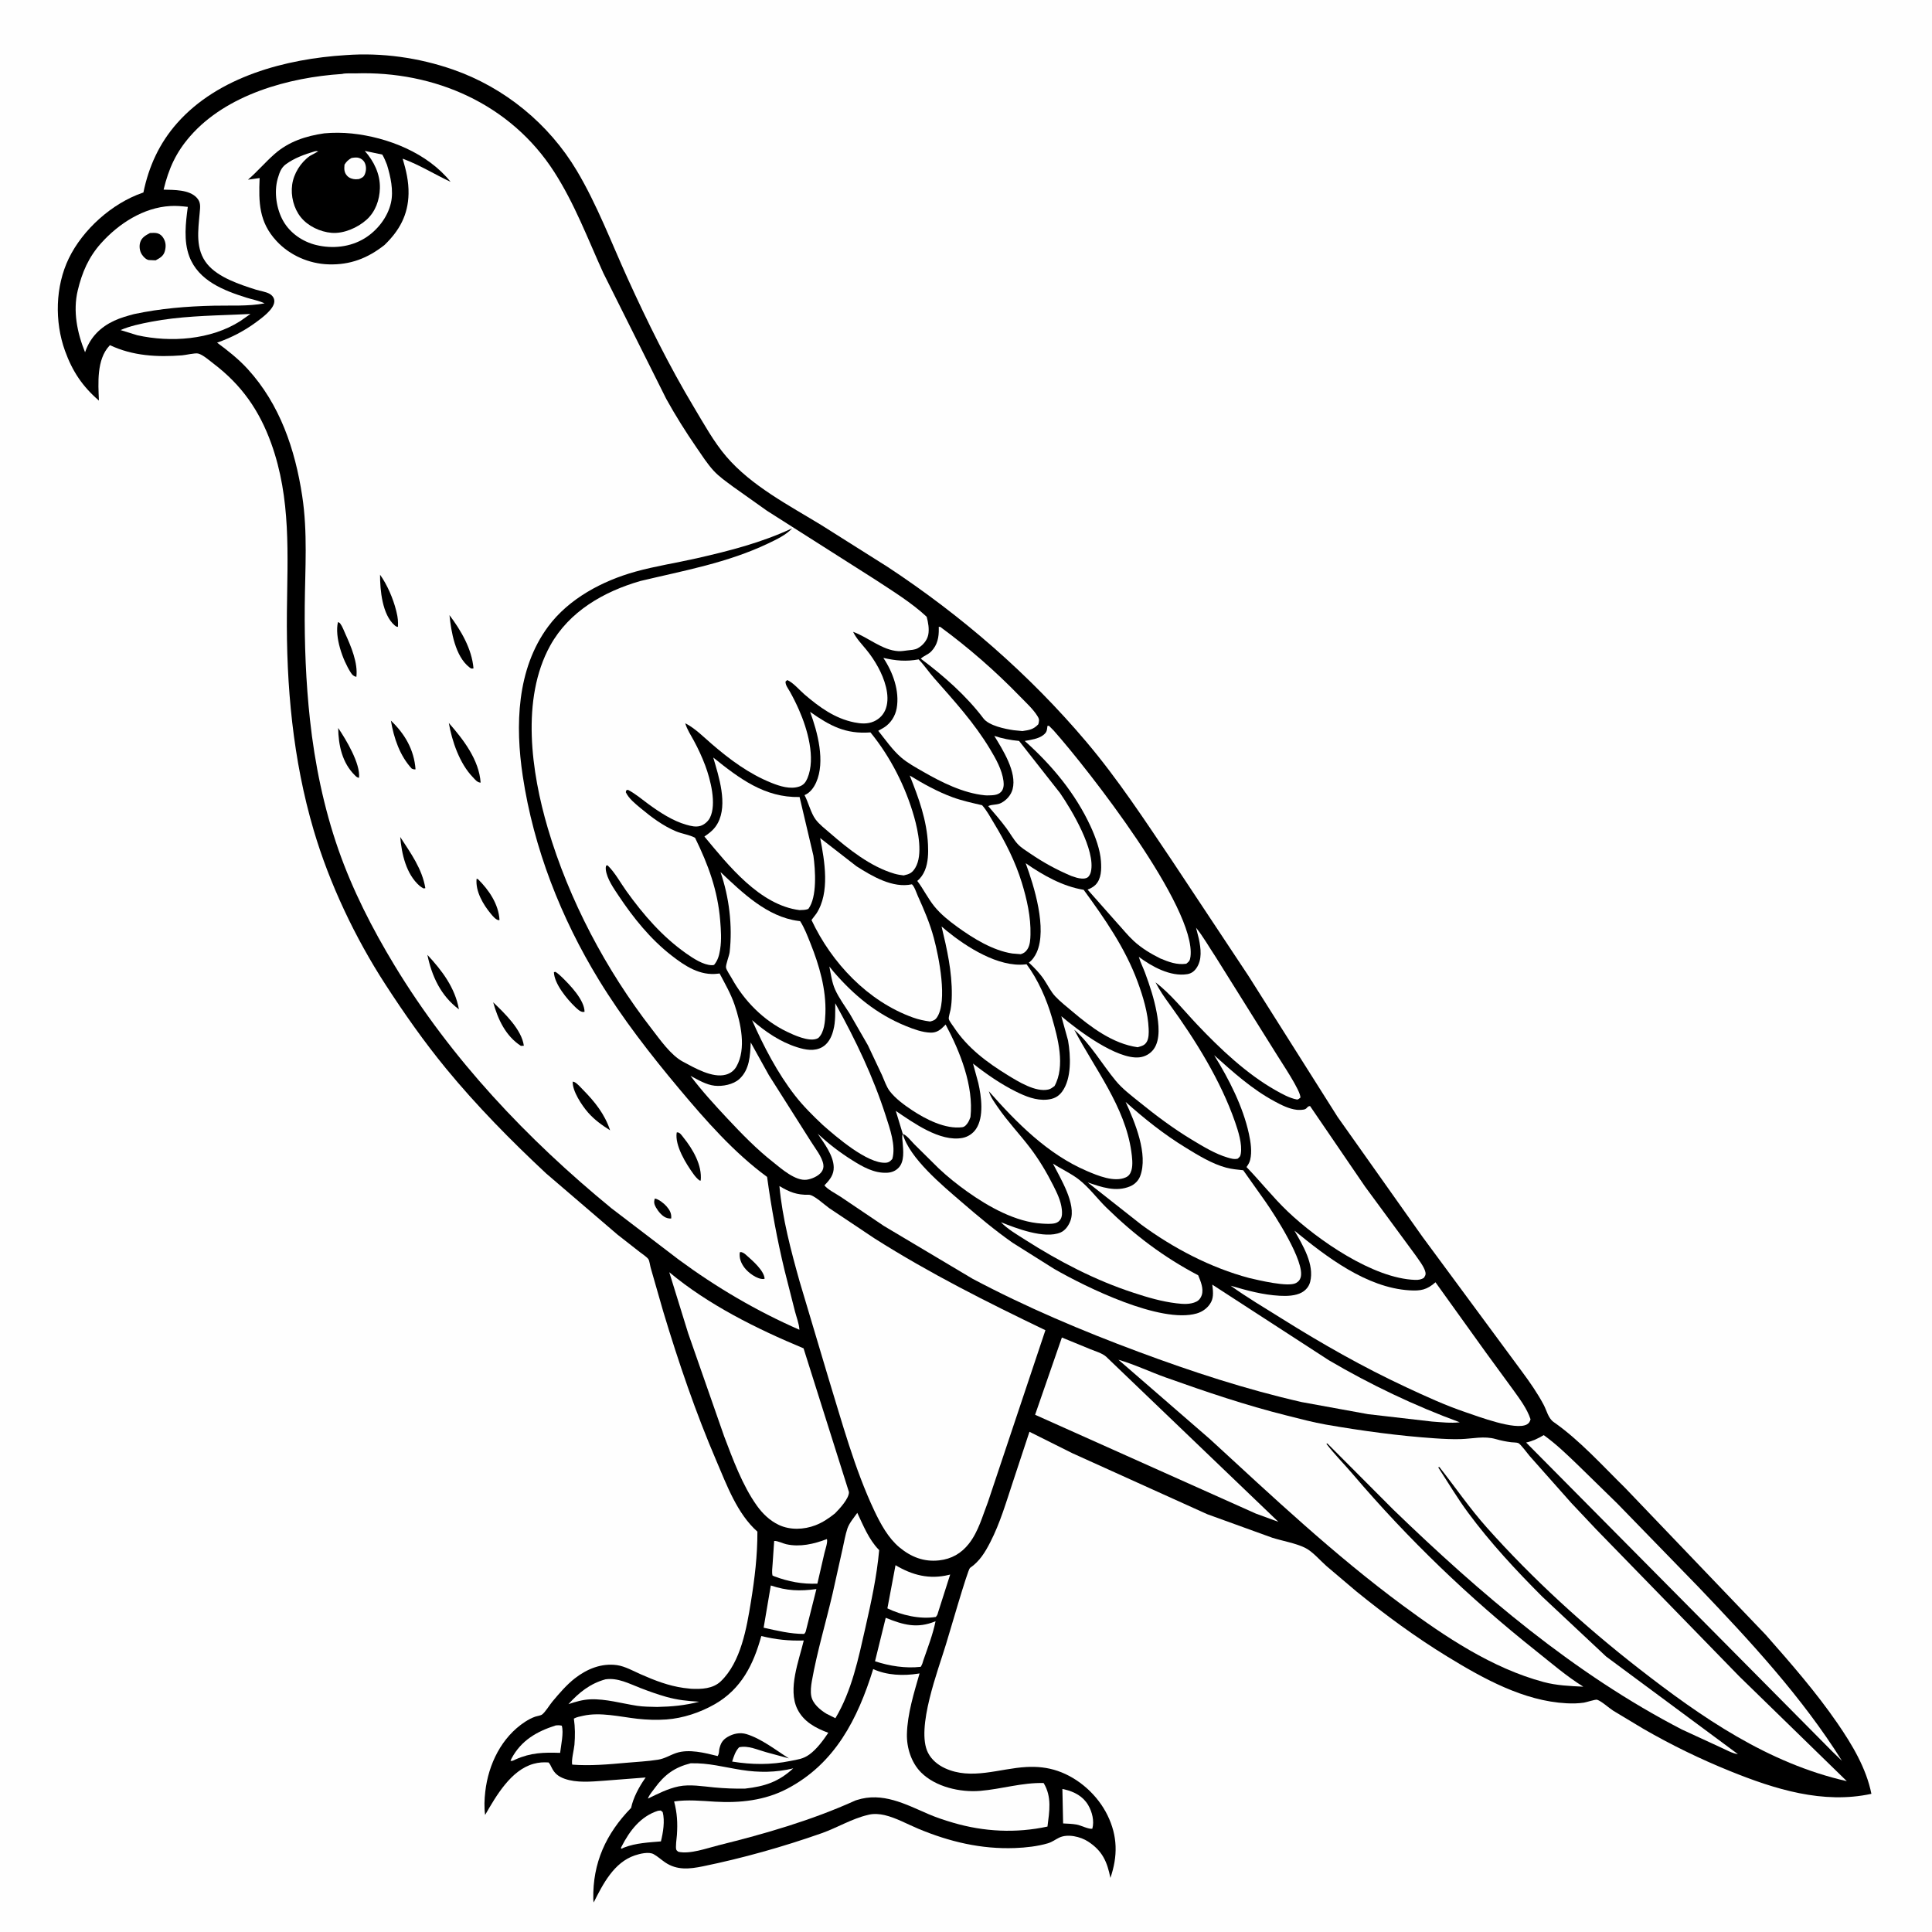 <svg version="1.1" xmlns="http://www.w3.org/2000/svg" style="display: block;" viewBox="0 0 2048 2048" width="1024" height="1024">
<path transform="translate(0,0)" fill="rgb(254,254,254)" d="M -0 -0 L 2048 0 L 2048 2048 L -0 2048 L -0 -0 z"/>
<path transform="translate(0,0)" fill="rgb(0,0,0)" d="M 366.541 58.422 C 404.768 55.582 444.143 61.173 480.272 73.76 C 534.877 92.783 581.896 131.316 611.463 180.964 C 632.916 216.988 647.964 256.971 665.288 295.078 C 686.426 341.575 709.372 387.997 735.654 431.81 C 746.186 449.369 756.607 468.425 769.965 484.01 C 796.689 515.188 836.319 535.642 871.001 556.836 L 941 601.004 C 1019.3 652.602 1090.99 714.753 1151.6 786.424 C 1185.18 826.119 1213.83 869.969 1242.85 913 L 1323.64 1034.82 L 1417.93 1184 L 1507.96 1311.17 L 1613.4 1454 C 1621.7 1465.18 1629.93 1477 1636.44 1489.32 C 1639.6 1495.3 1641.21 1503.43 1646.95 1507.43 C 1674.46 1526.6 1698.95 1553.94 1722.89 1577.43 L 1871.76 1732.98 C 1898.32 1763.12 1925.05 1793.68 1947.85 1826.85 C 1963.29 1849.32 1978.4 1874.46 1983.75 1901.53 C 1932.48 1912.67 1881.36 1896.64 1834 1877.47 C 1802 1864.53 1771.67 1849.72 1741.76 1832.47 L 1709.89 1813.29 C 1705.26 1810.31 1697.89 1803.44 1693.03 1801.8 C 1691.37 1801.23 1681.55 1804.5 1679.04 1804.87 C 1672.91 1805.78 1666.74 1805.87 1660.56 1805.55 C 1615.11 1803.17 1572.22 1779.28 1534.18 1756.01 C 1500.7 1735.54 1468.11 1711.59 1437.69 1686.85 L 1406 1659.98 C 1399.2 1653.98 1391.31 1644.55 1383.27 1640.65 C 1373.16 1635.74 1359.4 1633.47 1348.5 1630.01 L 1279.72 1605.11 L 1136.82 1540.5 L 1091.26 1517.74 L 1073.48 1571.59 C 1066.41 1592.91 1060.11 1614.57 1049.82 1634.62 C 1044.27 1645.46 1038.43 1655.11 1028.21 1662.1 C 1025.79 1663.76 1005.41 1734.85 1002.74 1743.14 C 994.865 1769.4 970.573 1832.05 983.709 1857.97 C 987.476 1865.41 994.188 1870.9 1001.66 1874.36 C 1029.73 1887.33 1059.37 1874.65 1088 1873.09 C 1099.34 1872.47 1110.38 1873.56 1121.15 1877.24 C 1143.66 1884.93 1163.54 1902.91 1173.96 1924.18 C 1184.87 1946.48 1184.95 1967.58 1177.08 1990.67 C 1173.6 1973.46 1168.61 1962 1153.45 1952.13 C 1145.55 1946.97 1131.78 1943.58 1122.71 1948.01 C 1118.49 1950.07 1115.42 1952.6 1110.73 1953.99 C 1099.93 1957.19 1087.22 1958.58 1075.97 1959 C 1040.03 1960.35 1006.49 1952.34 973.44 1938.55 C 961.881 1933.73 949.952 1926.99 937.77 1924.11 C 932.65 1922.9 926.532 1922.41 921.375 1923.57 L 920 1923.91 C 903.181 1927.81 887.29 1937.55 870.902 1943.32 C 830.133 1957.66 787.517 1969.69 745.177 1978.36 C 731.045 1981.25 717.648 1982.79 705 1974.16 C 700.976 1971.41 697.131 1967.86 692.889 1965.5 C 687.745 1962.64 678.211 1965.03 673 1966.78 C 650.71 1974.27 639.139 1997.23 629.319 2016.66 C 629.062 2015.44 628.947 2014.32 628.922 2013.07 C 628.165 1974.67 642.45 1943.67 669.023 1916.41 C 671.181 1905.75 677.447 1894.16 683.65 1885.31 L 684.435 1884.21 L 639.741 1887.68 C 626.615 1888.62 611.071 1890.06 598.456 1885.55 C 591.889 1883.2 587.81 1879.96 584.721 1873.58 C 583.739 1871.55 583.03 1869.98 581.5 1868.28 C 575.873 1867.91 571.194 1868.2 565.727 1869.69 C 541.656 1876.24 525.931 1903.72 514.242 1923.93 C 513.108 1915.76 513.474 1907.48 514.4 1899.3 C 517.696 1870.2 531.628 1841.45 556.712 1825.11 C 560.093 1822.91 563.748 1820.97 567.576 1819.67 C 569.295 1819.09 572.941 1818.56 574.327 1817.67 C 577.657 1815.52 582.689 1807.19 585.5 1803.82 C 592.585 1795.33 600.685 1785.87 609.43 1779.08 C 622.256 1769.11 637.624 1762.83 654.013 1765.11 C 662.516 1766.3 671.727 1771.53 679.607 1774.99 C 694.301 1781.45 708.524 1786.97 724.5 1789.25 L 732.5 1790.17 C 743.6 1790.68 755.729 1790.28 764.165 1782.17 C 785.399 1761.76 791.499 1725.73 796.001 1697.97 C 800.047 1673.02 802.946 1648.88 802.879 1623.59 C 781.475 1604.63 770.55 1574.58 759.5 1548.82 C 737.341 1497.17 719.183 1443.84 702.994 1390.06 L 689.792 1344.04 C 689.121 1341.75 688.503 1336.7 687.382 1334.88 C 685.993 1332.62 680.583 1329.08 678.354 1327.34 L 654.431 1308.63 L 578.778 1243.77 C 541.606 1209.07 505.173 1172.07 472.893 1132.78 C 449.618 1104.44 428.506 1074.35 408.566 1043.6 C 376.42 994.04 349.23 936.703 332.519 880.052 C 310.434 805.185 303.37 726.981 304.123 649.179 C 304.715 588.127 308.702 528.724 287.497 469.987 C 274.819 434.871 256.062 408.085 226.44 385.543 C 222.229 382.338 215.079 376.008 210.142 374.78 C 206.743 373.936 197.002 376.364 193 376.674 C 166.715 378.706 140.667 377.297 116.616 365.921 L 115.916 366.572 C 102.288 381.241 104.099 406.296 104.858 424.641 C 87.401 409.633 76.672 393.486 68.869 371.802 C 57.788 341.005 58.56 303.582 72.942 273.888 C 87.778 243.256 118.721 215.588 150.96 204.411 L 152.012 204.059 C 157.727 176.346 168.904 151.9 187.65 130.637 C 231.305 81.12 303.09 62.371 366.541 58.422 z"/>
<path transform="translate(0,0)" fill="rgb(254,254,254)" d="M 1126.18 1896.36 L 1128.69 1896.92 C 1138.86 1899.35 1148.06 1904.18 1153.5 1913.45 C 1157.72 1920.64 1160.17 1930.32 1157.91 1938.5 C 1154.09 1939.28 1145.84 1934.95 1141.45 1934.15 C 1136.67 1933.29 1131.79 1933.13 1126.95 1932.92 L 1126.18 1896.36 z"/>
<path transform="translate(0,0)" fill="rgb(254,254,254)" d="M 697.51 1919.5 L 700.467 1919.2 L 702.5 1920.93 C 704.946 1930.47 702.908 1942.56 700.604 1951.96 C 687.758 1953.06 674.037 1953.66 661.922 1958.35 L 660.597 1958.88 L 659 1959.74 L 658.101 1959 L 659.006 1957.22 C 667.54 1940.55 679.089 1925.37 697.51 1919.5 z"/>
<path transform="translate(0,0)" fill="rgb(254,254,254)" d="M 588.98 1829.06 C 591.418 1828.76 593.102 1828.74 595.5 1829.3 C 597.774 1836.53 594.641 1850.32 593.757 1858.11 C 576.109 1857.54 562.711 1857.86 546.366 1865.14 C 544.438 1866 543.229 1867.06 541.132 1866.5 L 542.34 1863.9 C 552.646 1844.79 569.007 1835.44 588.98 1829.06 z"/>
<path transform="translate(0,0)" fill="rgb(254,254,254)" d="M 641.823 1780.16 C 654.928 1778.24 666.888 1784.73 678.791 1789.34 C 687.746 1792.81 696.861 1796.07 706.101 1798.69 C 717.942 1802.05 728.938 1803.21 741.162 1803.89 C 726.107 1807.88 712.09 1809.1 696.626 1809.44 C 689.576 1809.23 682.253 1809.28 675.277 1808.21 C 659.289 1805.76 641.964 1800.69 625.743 1801.36 C 617.674 1801.7 610.153 1803.93 602.55 1806.47 C 613.856 1794.07 625.471 1784.67 641.823 1780.16 z"/>
<path transform="translate(0,0)" fill="rgb(254,254,254)" d="M 876.476 1631.5 C 877.795 1634 874.799 1642.76 874.049 1645.82 L 866.452 1678.73 C 850.244 1679.37 836.065 1676.63 820.92 1671.04 L 818.896 1670.13 C 818.009 1666.28 818.741 1661.97 818.979 1658.04 L 820.656 1633.47 C 824.323 1633.24 829.58 1636.06 833.333 1636.91 C 847.906 1640.21 862.878 1636.72 876.476 1631.5 z"/>
<path transform="translate(0,0)" fill="rgb(254,254,254)" d="M 817.088 1680.67 C 834.134 1686.36 847.663 1686.88 865.429 1684.46 L 854.297 1728.72 C 853.932 1730.31 853.491 1730.79 852.5 1732.04 C 838.045 1732.11 823.539 1728.53 809.487 1725.43 L 817.088 1680.67 z"/>
<path transform="translate(0,0)" fill="rgb(254,254,254)" d="M 249.982 333.5 L 265.493 332.817 L 254.487 340.501 C 223.354 360.264 180.968 363.25 145.524 355.364 L 127.768 349.889 C 137.937 345.492 149.465 343.141 160.32 341.057 C 189.812 335.393 220.059 334.697 249.982 333.5 z"/>
<path transform="translate(0,0)" fill="rgb(254,254,254)" d="M 938.906 1714.94 C 957.657 1722.49 972.286 1726.67 991.722 1718.57 C 988.911 1732.5 983.482 1746.48 978.831 1759.92 C 978.123 1762.52 977.51 1764.62 976 1766.91 C 959.768 1768.75 942.986 1766.07 927.563 1761.02 L 938.906 1714.94 z"/>
<path transform="translate(0,0)" fill="rgb(254,254,254)" d="M 949.287 1659.16 C 966.97 1669.73 985.277 1674.51 1005.77 1669.43 L 1007.23 1669.07 L 994.244 1709.73 C 993.842 1711.65 993.238 1712.52 992 1714.02 C 975.289 1716.75 955.761 1712.19 940.675 1704.94 L 949.287 1659.16 z"/>
<path transform="translate(0,0)" fill="rgb(254,254,254)" d="M 732.082 1869.16 C 751.019 1868.61 767.468 1873.3 786 1876.21 C 804.517 1879.12 822.613 1878.98 840.886 1874.53 C 825.233 1888.88 810.78 1893.6 789.905 1895.99 C 778.897 1896.2 767.982 1895.77 757.024 1894.74 C 745.165 1893.62 731.211 1891.21 719.495 1893.63 C 707.851 1896.03 697.453 1901.48 686.831 1906.58 L 687.358 1905.15 C 688.923 1901.88 691.929 1898.41 694.073 1895.46 C 704.384 1881.24 715.061 1873.47 732.082 1869.16 z"/>
<path transform="translate(0,0)" fill="rgb(254,254,254)" d="M 995.113 664.5 L 996.675 664.488 C 1027.01 686.789 1055.05 711.257 1081.27 738.296 C 1087.45 744.67 1095.43 751.881 1100.01 759.5 C 1102.02 762.843 1101.5 764.219 1100.68 767.742 C 1095.44 773.354 1091.04 773.859 1083.81 774.965 L 1074.63 774.068 C 1065.43 772.737 1048.3 769.262 1042.48 761.539 C 1024.46 737.616 1000.04 716.103 976.05 698.248 C 979.276 695.108 983.943 693.919 987.264 690.42 C 993.8 683.536 995.329 675.406 995.156 666.314 L 995.113 664.5 z"/>
<path transform="translate(0,0)" fill="rgb(254,254,254)" d="M 795.8 1105.04 L 815.043 1139.71 L 859.534 1209.91 C 863.837 1216.95 871.624 1226.3 872.803 1234.64 C 873.203 1237.47 872.502 1240.08 870.802 1242.36 C 867.492 1246.79 860.412 1249.86 855.04 1250.56 C 843.166 1252.1 828.221 1238.86 819.642 1231.99 C 802.169 1218.3 786.285 1201.94 771.135 1185.76 C 757.473 1171.17 743.956 1156.41 731.939 1140.41 C 739.753 1144.58 748.547 1149.92 757.5 1150.9 C 766.012 1151.83 777.352 1149.64 783.737 1143.81 C 794.692 1133.81 795.205 1118.77 795.8 1105.04 z"/>
<path transform="translate(0,0)" fill="rgb(254,254,254)" d="M 1054 780.09 C 1062.67 782.992 1071.2 784.579 1080.29 785.431 L 1123.75 840.751 C 1135.96 858.485 1161.7 901.436 1156.36 924.215 C 1155.84 926.423 1154.55 929.134 1152.56 930.294 C 1149.55 932.054 1144.52 931.302 1141.32 930.409 L 1135.73 928.592 C 1120.3 922.101 1106.23 914.424 1092.38 904.989 C 1087.73 901.818 1082.37 898.643 1078.57 894.446 C 1074.29 889.723 1070.95 883.58 1067.16 878.41 C 1061.05 870.087 1054.28 862.3 1047.53 854.5 C 1051.89 852.366 1056.89 853.594 1061.61 850.993 C 1067.17 847.927 1071.75 842.767 1073.4 836.56 C 1078.18 818.524 1062.83 794.566 1054 780.09 z"/>
<path transform="translate(0,0)" fill="rgb(254,254,254)" d="M 908.77 1603.7 C 914.997 1616.87 920.957 1631.77 931.2 1642.4 L 931.963 1643.16 C 929.4 1671.35 923.573 1697.94 917.336 1725.47 C 909.953 1758.05 902.932 1792.4 885.546 1821.39 L 876.055 1816.62 C 869.239 1812.46 861.53 1806.07 859.964 1797.86 C 859.037 1793.01 859.735 1786.89 860.592 1782.06 C 866.129 1750.77 875.462 1719.99 882.639 1689.05 L 893.337 1641.01 C 894.905 1634.11 896.064 1626.89 898.33 1620.19 C 900.239 1614.54 905.3 1608.6 908.77 1603.7 z"/>
<path transform="translate(0,0)" fill="rgb(254,254,254)" d="M 879.135 1024.51 L 883.5 1029.91 C 905.167 1055.1 929.518 1075.21 960.63 1087.78 C 968.675 1091.03 977.746 1094.38 986.5 1094.64 C 993.056 1094.83 997.107 1091.53 1001.4 1087.09 L 1002.4 1086.04 C 1017.69 1114.75 1032.28 1151.03 1028.75 1184.09 C 1027.99 1186.16 1027.22 1188.24 1026 1190.08 C 1024.58 1192.23 1022.7 1194.55 1020 1194.9 C 1002.12 1197.21 981.196 1186.41 966.773 1176.83 C 958.56 1171.37 949.031 1164.42 943.042 1156.5 C 939.572 1151.91 937.33 1145.03 934.968 1139.72 L 919.996 1108 L 900.703 1074.5 C 895.474 1066.24 889.311 1057.97 885.285 1049.04 C 881.891 1041.52 880.752 1032.59 879.135 1024.51 z"/>
<path transform="translate(0,0)" fill="rgb(254,254,254)" d="M 1636.42 1521.28 C 1649.67 1530.78 1661.47 1542.24 1673.19 1553.53 L 1714.5 1593.89 L 1800.37 1682.22 C 1855.2 1739.62 1910.33 1799.09 1952.58 1866.6 L 1942.7 1857.03 L 1617.76 1529.15 C 1624.87 1527.59 1630.2 1524.94 1636.42 1521.28 z"/>
<path transform="translate(0,0)" fill="rgb(254,254,254)" d="M 936.383 697.413 C 949.724 700.4 960.319 701.422 973.789 698.985 C 979.701 705.044 984.512 712.35 990.124 718.729 C 1011.55 743.082 1032.67 766.113 1049.49 794.103 C 1055.69 804.424 1062.18 815.868 1063.75 828.002 C 1064.25 831.886 1064.02 836.328 1061.22 839.369 C 1057.5 843.417 1051.24 843 1046.2 843.169 L 1043.85 843.033 C 1021.03 840.756 998.045 829.261 978.469 817.987 C 970.799 813.569 962.091 808.821 955.398 803.074 C 946.104 795.093 938.626 784.222 930.987 774.683 L 937.027 771.226 C 944.206 766.687 949.036 759.146 950.53 750.771 C 953.801 732.44 946.425 712.377 936.383 697.413 z"/>
<path transform="translate(0,0)" fill="rgb(254,254,254)" d="M 1116.15 1233.46 C 1125.03 1239.23 1135.31 1243.84 1143.61 1250.31 C 1154.69 1258.94 1162.92 1270.45 1172.91 1280.21 C 1202.6 1309.2 1233.31 1332.5 1270.13 1351.86 C 1272.72 1358.23 1276.09 1365.89 1273.94 1372.8 C 1273.01 1375.8 1271.01 1378.42 1268.14 1379.83 C 1261.69 1382.98 1253.96 1382.38 1247.05 1381.56 C 1231.44 1379.69 1216.39 1375.28 1201.51 1370.35 C 1161.18 1357.26 1122.35 1336.99 1086.68 1314.19 C 1077.99 1308.64 1068.24 1303.02 1061 1295.59 C 1077.12 1302.01 1107.15 1313.69 1124.22 1306.49 C 1129.35 1304.32 1132.95 1298.95 1134.77 1293.86 C 1141.08 1276.22 1124.11 1249.24 1116.15 1233.46 z"/>
<path transform="translate(0,0)" fill="rgb(254,254,254)" d="M 885.421 1063.5 L 886.049 1064.64 C 907.19 1102.93 925.518 1141.08 938.924 1182.79 C 943.185 1196.05 949.904 1214.62 945.903 1228.5 C 943.854 1230.89 942.278 1232.31 939 1232.54 C 919.583 1233.87 886.099 1204.81 872.098 1192.44 C 861.785 1182.74 851.489 1172.53 842.771 1161.36 C 824.197 1137.57 809.369 1108.91 797.198 1081.4 C 811.429 1093.72 826.991 1104.47 845.128 1110.16 C 853.834 1112.9 863.32 1114.74 871.697 1109.93 C 877.59 1106.54 881.174 1099.97 882.94 1093.6 L 883.343 1092.08 C 885.873 1082.96 885.281 1072.92 885.421 1063.5 z"/>
<path transform="translate(0,0)" fill="rgb(254,254,254)" d="M 756.079 803.027 C 783.657 825.15 810.602 845.691 847.594 844.876 L 862.255 907.079 C 864.353 922.203 866.331 951.056 856.866 963.5 C 853.829 964.733 850.716 964.638 847.49 964.76 C 805.354 959.399 772.034 917.267 746.701 886.757 C 752.755 882.572 757.319 879.1 760.907 872.46 C 771.672 852.536 761.986 823.202 756.079 803.027 z"/>
<path transform="translate(0,0)" fill="rgb(254,254,254)" d="M 763.766 924.451 C 787.042 946.314 813.151 971.926 846.291 976.225 L 848.162 976.46 C 852.811 983.651 855.897 991.949 859.076 999.868 C 868.447 1023.21 875.893 1048.87 874.96 1074.24 C 874.652 1082.63 873.893 1094.27 867.5 1100.27 C 866.561 1100.76 866.212 1100.98 865.112 1101.33 C 856.665 1104.02 841.938 1097.42 834.094 1093.63 C 809.114 1081.58 788.78 1060.86 775.472 1036.68 C 773.963 1033.94 770.102 1028.44 769.611 1025.7 C 769.101 1022.86 773.033 1013.02 773.457 1009.31 C 776.645 981.492 772.913 950.814 763.766 924.451 z"/>
<path transform="translate(0,0)" fill="rgb(254,254,254)" d="M 1110.36 769.5 L 1111.86 769.305 L 1116.83 774.267 C 1153.02 814.984 1268.29 962.168 1261.97 1014 C 1261.47 1018.09 1260.65 1019.15 1257.5 1021.61 C 1247.61 1023.06 1238.91 1019.73 1229.92 1015.99 C 1219.88 1010.97 1210.1 1005.12 1201.81 997.475 C 1195.39 991.561 1189.99 984.637 1184.06 978.246 L 1152.89 943.017 C 1155.8 941.87 1158.87 940.345 1161.12 938.126 C 1167.61 931.721 1167.63 921.431 1167.07 913 C 1166.25 900.762 1161.17 887.038 1156.08 876 C 1139.87 840.876 1114.94 811.005 1086.28 785.452 C 1092.52 784.326 1100.95 783.192 1106 779.153 C 1109.92 776.014 1109.7 774.268 1110.36 769.5 z"/>
<path transform="translate(0,0)" fill="rgb(254,254,254)" d="M 858.73 754.613 C 879.845 769.4 896.183 778.339 922.716 776.377 C 943.939 802.358 960.088 834.135 969.138 866.357 C 973.2 880.821 978.53 906.134 970.277 919.851 C 966.943 925.393 964.099 926.596 957.912 927.985 C 954.569 927.58 951.275 927.073 948.037 926.122 C 922.716 918.684 899.298 900.02 879.685 882.971 C 874.697 878.635 868.381 873.861 864.473 868.505 C 859.453 861.623 857.019 850.735 852.841 842.871 C 858.736 840.376 862.663 834.975 865.197 829.301 C 874.992 807.372 866.735 776.121 858.73 754.613 z"/>
<path transform="translate(0,0)" fill="rgb(254,254,254)" d="M 998.098 982.105 L 1003.51 986.703 C 1024.5 1003.81 1058.27 1025.55 1086.96 1022.3 L 1088.2 1022.15 C 1100.24 1038.16 1109.52 1059.4 1115.07 1078.56 C 1121.38 1100.36 1129.5 1130.13 1117.81 1151.29 C 1115.7 1152.81 1114 1154.27 1111.42 1154.9 C 1097.87 1158.18 1078.99 1146.31 1068.07 1139.61 C 1046.05 1126.1 1025.54 1110.73 1011.22 1089.01 C 1009.85 1086.92 1006.05 1082.23 1005.75 1080 C 1005.47 1077.93 1007.2 1072.68 1007.62 1070.4 C 1008.56 1065.24 1008.89 1060.18 1008.96 1054.94 C 1009.27 1030 1003.88 1006.18 998.098 982.105 z"/>
<path transform="translate(0,0)" fill="rgb(254,254,254)" d="M 180.453 218.405 C 186.803 218.003 192.775 218.58 199.081 219.303 C 196.789 236.355 194.488 255.408 200.682 271.855 C 210.366 297.567 237.078 307.954 261.376 315.57 C 267.862 317.603 274.286 318.664 280.486 321.581 C 262.718 324.856 244.614 323.64 226.652 324.049 C 197.901 324.702 170.114 326.978 141.954 332.976 C 134.919 334.893 127.754 336.876 121.125 339.952 C 106.639 346.674 96.066 357.084 90.566 372.305 L 90.17 373.444 C 81.854 352.977 77.146 329.885 82.406 307.904 C 86.995 288.73 93.91 272.573 107.226 257.742 C 125.877 236.969 152.134 220.009 180.453 218.405 z"/>
<path transform="translate(0,0)" fill="rgb(0,0,0)" d="M 159.002 246.995 C 161.539 246.908 164.46 246.618 166.924 247.308 C 169.663 248.075 171.697 249.886 173.145 252.251 C 175.929 256.796 176.112 261.242 174.718 266.312 C 173.304 271.456 169.45 273.57 165.026 275.943 L 163.382 275.923 L 157.5 275.637 C 154.466 274.9 151.853 272.069 150.218 269.5 C 148.038 266.074 147.42 261.138 148.509 257.242 C 150.039 251.764 154.315 249.525 159.002 246.995 z"/>
<path transform="translate(0,0)" fill="rgb(254,254,254)" d="M 1087.26 915.036 C 1105.63 927.812 1126.41 939.591 1148.74 943.247 C 1171.04 973.809 1192.85 1005.1 1205.97 1040.84 C 1211.75 1056.57 1216.93 1073.73 1217.63 1090.58 C 1217.81 1094.76 1217.81 1100.35 1215.79 1104.08 C 1213.5 1108.3 1210.18 1108.83 1205.96 1110.12 C 1179.64 1106.43 1156.46 1088.92 1136.64 1072.14 C 1130.61 1067.03 1123.93 1061.87 1118.54 1056.1 C 1113.95 1051.19 1110.56 1044.15 1106.77 1038.5 C 1102.14 1031.62 1096.67 1026.03 1090.63 1020.39 C 1094.29 1017.85 1097.12 1013.61 1098.93 1009.6 C 1110.24 984.536 1096.23 939.298 1087.26 915.036 z"/>
<path transform="translate(0,0)" fill="rgb(254,254,254)" d="M 964.347 822.07 C 978.578 830.812 994.272 839.477 1010 845.201 C 1020.08 848.868 1030.64 851.153 1041.06 853.562 C 1046.12 859.198 1049.82 866.3 1053.74 872.763 C 1065.78 892.604 1076.35 913.446 1083.18 935.718 C 1088.57 953.29 1092.83 972.113 1092.35 990.599 C 1092.22 995.628 1091.98 1001.65 1089.23 1006.04 C 1087.4 1008.98 1085.29 1010.52 1082.04 1011.48 L 1073.07 1010.75 C 1052.41 1007.61 1031.47 994.635 1014.8 982.547 C 1006.05 976.197 997.277 969.217 990.428 960.774 C 983.671 952.441 978.912 942.459 972.37 933.843 C 976.085 930.629 978.593 927.041 980.471 922.5 C 983.892 914.225 984.148 904.312 983.722 895.459 C 982.461 869.22 973.957 846.166 964.347 822.07 z"/>
<path transform="translate(0,0)" fill="rgb(254,254,254)" d="M 869.42 888.38 L 907.878 918.26 C 924.449 928.828 946.42 941.855 966.678 937.392 C 969.439 939.904 971.415 946.398 972.999 949.915 C 979.702 964.794 985.657 978.536 989.912 994.388 C 995.151 1013.9 1004.83 1061.37 993.204 1078.5 C 991.211 1081.44 989.171 1082.01 985.943 1082.85 C 979.762 1082.05 973.722 1080.75 967.848 1078.64 C 920.007 1061.51 881.47 1020.65 860.226 975.247 L 865.416 968.408 C 880.004 946.155 874.151 912.704 869.42 888.38 z"/>
<path transform="translate(0,0)" fill="rgb(254,254,254)" d="M 1125.64 1417.82 L 1155.95 1430.26 C 1161.04 1432.37 1168.41 1434.44 1172.46 1438.06 L 1355.13 1613.2 L 1331.25 1604.48 L 1097.25 1499.72 L 1125.64 1417.82 z"/>
<path transform="translate(0,0)" fill="rgb(254,254,254)" d="M 807.021 1734.27 C 822.798 1738.09 835.805 1739.42 852.013 1739 C 846.908 1760.34 834.944 1790.47 845.162 1811.5 C 851.732 1825.02 864.567 1831.87 878.026 1836.84 C 872.611 1844.84 865.819 1854.19 857.896 1859.89 C 851.278 1864.65 845.637 1865.11 837.895 1866.68 C 816.934 1870.95 797.186 1870.73 776.098 1867.33 C 777.875 1861.81 779.453 1856.47 783.5 1852.18 C 793.017 1850.05 802.787 1854.83 811.931 1857.34 L 836.252 1863.94 C 822.241 1855.1 807.236 1843.12 791.278 1838.23 C 784.499 1836.16 777.24 1837.68 771.192 1841.29 C 765.703 1844.55 763.847 1848.24 762.46 1854.26 C 762.195 1856.8 762.198 1859.31 760.769 1861.5 C 747.442 1858.19 730.214 1853.67 716.747 1858.28 C 710.054 1860.57 704.707 1864.2 697.537 1865.35 C 686.371 1867.14 674.673 1867.65 663.389 1868.67 C 644.451 1870.37 625.676 1872.04 606.656 1870.59 C 605.29 1866.92 608.559 1854.12 608.927 1849.54 C 609.695 1839.99 609.687 1831.3 608.328 1821.78 C 611.199 1820.17 614.972 1819.5 618.184 1818.78 C 636.341 1814.7 657.189 1819.87 675.439 1821.94 C 685.532 1823.09 696.29 1823.43 706.433 1822.7 C 724.071 1821.42 742.346 1815.3 757.66 1806.54 C 785.848 1790.41 798.715 1764.46 807.021 1734.27 z"/>
<path transform="translate(0,0)" fill="rgb(254,254,254)" d="M 1287.04 1118.55 C 1307.28 1136.61 1327.04 1154.53 1351.12 1167.5 C 1358.39 1171.41 1366.43 1175.54 1374.76 1176.45 C 1376.93 1176.68 1381.48 1176.64 1383.5 1175.75 C 1385.75 1174.77 1385.89 1172.5 1388.75 1172.5 L 1446.92 1257.71 L 1500.15 1330.09 C 1503.43 1334.88 1509.87 1342.93 1511.02 1348.62 C 1511.59 1351.41 1510.78 1352.2 1509.41 1354.5 C 1506.61 1356.42 1503.56 1356.83 1500.18 1356.73 C 1455.69 1355.37 1396.52 1314.25 1364.86 1284.05 C 1349.49 1269.39 1336.16 1252.42 1321.36 1237.13 C 1323.02 1234.73 1324.51 1232.44 1325.22 1229.55 C 1327.36 1220.83 1325.77 1210.57 1323.9 1201.92 C 1317.64 1172.99 1302.62 1143.65 1287.04 1118.55 z"/>
<path transform="translate(0,0)" fill="rgb(254,254,254)" d="M 1193.22 1168.12 C 1213.35 1186.14 1233.67 1202.31 1256.76 1216.5 C 1269.91 1224.58 1284.94 1233.82 1300 1237.82 C 1305.81 1239.36 1311.91 1239.87 1317.87 1240.52 L 1341.44 1273.8 C 1351.1 1287.65 1383.71 1337.73 1378.72 1354.23 C 1377.9 1356.95 1376.34 1358.65 1373.89 1360.03 C 1365.56 1364.73 1333.9 1356.98 1324.23 1354.76 C 1283.24 1343.82 1243.82 1323.16 1209.73 1298.1 L 1153.02 1253.41 C 1167.59 1258.38 1182.93 1263.92 1198.08 1257.53 C 1202.69 1255.58 1206.77 1251.62 1208.57 1246.91 C 1217.47 1223.68 1202.91 1189.3 1193.22 1168.12 z"/>
<path transform="translate(0,0)" fill="rgb(254,254,254)" d="M 1372.19 1304.55 C 1406.21 1332.38 1448.49 1364.94 1493.97 1367.8 C 1506.05 1368.56 1512.55 1367.31 1521.68 1359.27 L 1574.85 1433.35 L 1604.26 1473.59 C 1610.95 1482.94 1618.88 1493.45 1622.44 1504.5 C 1621.8 1506.93 1620.84 1508.7 1618.5 1509.99 C 1606.41 1516.63 1566.56 1501.36 1553.78 1497.08 C 1532.23 1489.81 1511.21 1480.13 1490.61 1470.52 C 1444.37 1448.96 1401.41 1424.5 1358.21 1397.44 C 1340.21 1386.16 1321.81 1375.33 1304.57 1362.92 C 1321.85 1367.97 1338.43 1372.56 1356.54 1373.57 C 1363.96 1373.99 1373.39 1373.74 1380 1370.03 C 1384.34 1367.6 1387.59 1363.7 1388.83 1358.84 C 1393.53 1340.33 1380.95 1320.03 1372.19 1304.55 z"/>
<path transform="translate(0,0)" fill="rgb(254,254,254)" d="M 925.62 1769.3 C 940.2 1775.97 957.652 1776.62 973.296 1774.13 L 974.776 1773.89 C 968.9 1794.45 961.899 1816.67 961.369 1838.18 C 961.015 1852.56 965.989 1868.47 976.314 1878.82 C 991.7 1894.25 1017.9 1900.17 1039.02 1898.4 C 1061.69 1896.5 1083.48 1889.49 1106.29 1890.09 C 1115.2 1904.8 1112.39 1919.99 1110.37 1936.23 C 1077.07 1943.43 1043.09 1941.78 1010.44 1932.19 C 1001.54 1929.58 992.517 1926.63 984 1922.94 C 959.679 1912.41 935.336 1899.36 908.218 1908.12 L 906.747 1908.61 C 860.061 1929.74 811.268 1943.75 761.646 1956.09 C 749.428 1959.13 731.187 1965.84 719 1962.93 C 718.332 1962.29 717.453 1961.81 716.996 1961 C 715.764 1958.82 717.386 1947.82 717.56 1945.12 C 718.392 1932.29 717.833 1922.03 714.598 1909.62 C 728.782 1907.51 743.602 1908.99 757.861 1909.85 C 784.235 1911.42 810.662 1908.6 834.33 1896.21 C 885.296 1869.52 909.25 1821.93 925.62 1769.3 z"/>
<path transform="translate(0,0)" fill="rgb(254,254,254)" d="M 709.446 1348.6 C 751.049 1383.31 802.141 1408.58 851.802 1429.29 L 899.921 1581.65 C 900.078 1588.6 889.696 1599.67 885.043 1604.33 C 878.705 1609.4 872.094 1613.87 864.48 1616.82 C 852.251 1621.55 837.565 1622.15 825.536 1616.45 C 815.983 1611.92 808.253 1604.42 802.182 1595.88 C 786.958 1574.47 776.875 1546.84 767.572 1522.4 L 729.495 1413.36 L 709.446 1348.6 z"/>
<path transform="translate(0,0)" fill="rgb(254,254,254)" d="M 956.985 1201.99 C 963.914 1227.73 999.36 1256.95 1019.39 1274.24 C 1036.81 1289.27 1054.55 1304.16 1073.4 1317.38 L 1117.48 1345.11 C 1151.44 1364.61 1230.22 1403.28 1268.5 1392.34 C 1274.96 1390.49 1280.82 1386.13 1283.9 1380.07 C 1286.75 1374.47 1285.78 1367.74 1285.06 1361.75 L 1408.75 1441.99 C 1452.74 1467.83 1499.54 1490.13 1547.42 1507.69 C 1537.7 1508.79 1527.75 1507.59 1518.02 1506.91 L 1450.26 1499.09 L 1379.9 1486.28 C 1320.9 1472.86 1263.64 1454.1 1207 1433.03 C 1146.93 1410.69 1087.57 1385.59 1030.92 1355.52 L 936.864 1299.5 L 891.109 1268.65 C 886.45 1265.5 877.107 1260.85 873.916 1256.51 L 874.918 1255.48 C 879.982 1250.2 883.901 1245.02 883.779 1237.35 C 883.581 1224.9 873.551 1211.73 866.849 1201.85 C 878.431 1212.52 889.9 1221.4 903.279 1229.82 C 914.475 1236.87 926.578 1243.81 940.263 1243.16 C 945.112 1242.94 949.463 1241.24 952.806 1237.59 C 958.826 1231.03 957.538 1219.53 956.867 1211.37 C 956.611 1208.25 955.833 1204.94 956.985 1201.99 z"/>
<path transform="translate(0,0)" fill="rgb(254,254,254)" d="M 956.985 1201.99 L 949.575 1177.59 C 968.231 1190.19 996.39 1210.66 1020.17 1206.26 C 1026.04 1205.17 1031.33 1201.65 1034.65 1196.71 C 1043.24 1183.91 1040.3 1162.22 1037.05 1148.02 L 1031.44 1127.44 C 1045.5 1138.52 1060.72 1149.04 1076.75 1157.04 C 1087.03 1162.16 1098.26 1166.79 1110 1165.65 C 1116.67 1165 1121.75 1162.77 1125.85 1157.23 C 1136.14 1143.34 1135.02 1119.16 1132.16 1102.89 L 1125.06 1077.24 C 1142.49 1092.17 1184.01 1123.26 1207.66 1120.84 C 1213.77 1120.22 1219.39 1117.07 1223 1112.1 C 1230.41 1101.9 1228.25 1084.81 1226.08 1073.09 C 1223.41 1058.68 1218.85 1044.84 1213.78 1031.14 C 1211.7 1025.51 1208.82 1020.04 1207.18 1014.3 C 1220.92 1024.51 1240.58 1035.52 1258.5 1032.66 C 1262.69 1031.99 1265.74 1029.82 1268.16 1026.38 C 1274.57 1017.28 1272.95 1005.41 1270.84 995.178 L 1267.85 983.393 C 1275.7 993.157 1281.94 1004.35 1288.89 1014.77 L 1353.5 1118.04 C 1358.31 1126 1378.96 1156.35 1378.5 1163.53 C 1377.29 1164.38 1376.17 1165.78 1374.66 1165.5 C 1366.96 1164.08 1359.03 1159.61 1352.26 1155.79 C 1321.56 1138.47 1293.31 1111.69 1269.09 1086.14 C 1255.12 1071.41 1240.93 1053.51 1224.87 1041.29 C 1229.17 1049.67 1234.2 1056.97 1239.74 1064.54 C 1267.05 1102.29 1293.86 1145.13 1309.22 1189.36 C 1312.56 1198.99 1317 1212.84 1315.28 1222.98 C 1314.77 1225.98 1314.18 1226.33 1312 1228.25 C 1308.26 1229.17 1304.8 1228.08 1301.19 1227.02 C 1288.21 1223.2 1275.1 1215.18 1263.58 1208.24 C 1243.79 1196.3 1225.44 1182.56 1207.5 1168.02 C 1199.01 1161.13 1189.89 1154.29 1182.89 1145.85 C 1168.41 1128.42 1155.93 1106.41 1138.75 1091.56 C 1160.51 1132.94 1192.49 1173.05 1199.21 1220.43 C 1200.05 1226.34 1201.1 1234.64 1199.4 1240.41 C 1198.39 1243.84 1196.85 1246.48 1193.5 1248.01 C 1181.21 1253.64 1163.54 1246.17 1152.06 1241.27 C 1110.59 1223.54 1077.57 1190.11 1048.23 1156.77 C 1050.02 1162.94 1054.13 1168.46 1057.73 1173.71 C 1068.13 1188.89 1080.95 1202.26 1092.06 1216.88 C 1101.38 1229.14 1109.51 1242.77 1116.43 1256.52 C 1120.49 1264.6 1124.59 1272.85 1125.57 1281.95 C 1125.92 1285.23 1126.07 1289.18 1124.39 1292.14 C 1123.08 1294.45 1121.08 1296 1118.5 1296.65 C 1114.31 1297.71 1108.92 1297.32 1104.64 1297.07 C 1076.61 1295.45 1047.76 1279.11 1025.42 1263.23 C 1014.86 1255.71 1004.59 1247.51 995.151 1238.62 L 968.956 1212.7 C 965.931 1209.62 960.964 1203.12 956.985 1201.99 z"/>
<path transform="translate(0,0)" fill="rgb(254,254,254)" d="M 826.215 1257.26 C 836.834 1263.64 844.737 1266.81 857.331 1266.51 C 862.519 1266.39 873.929 1277.09 878.886 1280.6 L 927.079 1312.81 C 985.589 1349.89 1045.83 1380.1 1108.17 1410.08 L 1047.26 1592.21 C 1041.41 1607.19 1037.25 1623.36 1027.16 1636.27 C 1019 1646.72 1008.59 1652.63 995.458 1654.07 C 979.382 1655.83 965.918 1650.56 953.556 1640.36 C 941.67 1630.55 933.439 1615.39 926.951 1601.69 C 905.885 1557.23 892.497 1507.22 877.993 1460.23 L 847.648 1358.5 C 838.373 1325.45 829.356 1291.52 826.215 1257.26 z"/>
<path transform="translate(0,0)" fill="rgb(254,254,254)" d="M 1185.57 1441.37 C 1202.56 1446.33 1219.22 1454.29 1235.95 1460.25 C 1278.4 1475.37 1320.36 1489.62 1364.13 1500.54 C 1377.9 1503.98 1391.74 1507.74 1405.73 1510.17 C 1443.71 1516.75 1482.79 1522.11 1521.25 1524.7 C 1530.19 1525.31 1539.2 1525.76 1548.17 1525.52 C 1560.9 1525.17 1573.21 1521.89 1585.69 1525.51 C 1590.96 1527.04 1596.4 1528.13 1601.85 1528.83 C 1603.77 1529.08 1607.76 1529.01 1609.41 1529.7 C 1611.95 1530.74 1619.2 1540.81 1621.41 1543.33 L 1665.54 1593.09 L 1692.12 1621.28 L 1843.52 1776.84 L 1957.71 1888.12 C 1873.91 1869.09 1803.68 1820.48 1736.97 1768.51 C 1679.66 1723.86 1624.59 1673.67 1576.23 1619.42 C 1557.91 1598.87 1542.72 1576.59 1525.75 1555.03 L 1524.57 1555.5 C 1535.04 1571.54 1544.79 1588.01 1556.19 1603.43 C 1579.73 1635.27 1606.89 1664.52 1634.82 1692.49 L 1702.63 1756.04 L 1842.26 1859.46 C 1836.47 1858.83 1829.65 1854.81 1824.32 1852.47 L 1783.06 1833.44 C 1668.58 1774.32 1569.2 1689.38 1476.99 1600.27 L 1407 1530.06 L 1406.02 1530.5 C 1414.64 1541.73 1424.93 1552.01 1434.14 1562.82 C 1492.8 1631.73 1557.51 1693.84 1628.36 1750.13 C 1644.66 1763.08 1660.67 1776.99 1678.4 1787.96 C 1664.18 1787.27 1650.14 1786.73 1636.3 1783.02 C 1581.7 1768.4 1532.01 1735.07 1487 1701.84 C 1414.42 1648.24 1348.82 1586.42 1282.49 1525.44 L 1185.57 1441.37 z"/>
<path transform="translate(0,0)" fill="rgb(254,254,254)" d="M 362.561 78.411 C 366.387 77.389 372.552 77.931 376.607 77.797 C 460.581 75.023 541.201 110.176 587.461 182.204 C 609.237 216.11 622.961 252.962 639.559 289.431 L 706.276 422.895 C 716.072 440.567 726.751 457.599 738.213 474.235 C 743.919 482.518 749.667 491.555 756.47 498.979 C 762.447 505.503 769.972 510.573 777.022 515.87 L 813.058 541.452 L 927.604 614.294 C 946.001 626.426 966.231 638.756 982.308 653.8 C 983.922 659.678 985.212 666.948 983.956 673 C 982.706 679.026 977.993 684.441 972.647 687.265 C 969.559 688.897 965.66 689.032 962.248 689.413 C 959.125 689.762 955.599 690.439 952.488 690.271 C 935.011 689.326 920.152 675.396 904.331 669.782 C 907.86 677.046 913.322 682.529 918.374 688.728 C 923.157 694.598 927.141 700.506 930.767 707.147 C 937.394 719.289 943.772 736.808 939.199 750.628 C 937.049 757.126 932.519 762.014 926.277 764.763 C 919.611 767.699 912.569 767.164 905.609 765.761 C 884.889 761.585 868.596 749.611 852.83 736.156 C 847.844 731.901 840.428 723.175 834.5 720.914 L 832.687 722.5 C 832.546 726.35 835.388 729.739 837.226 732.991 C 840.774 739.268 843.991 745.795 846.906 752.388 C 855.853 772.623 864.929 803.579 855.897 825 C 854.097 829.27 851.795 832.196 847.348 833.725 C 837.8 837.01 826.629 833.428 817.656 829.814 C 793.869 820.233 773.587 805.147 754.315 788.509 C 745.383 780.798 736.93 772.13 726.389 766.665 C 728.308 773.321 732.225 779.087 735.5 785.133 C 740.116 793.655 744.148 802.355 747.559 811.425 C 753.029 825.972 759.952 852.392 752.512 866.965 C 750.571 870.765 746.506 874.286 742.405 875.5 C 737.481 876.958 732.386 875.63 727.594 874.284 C 713.118 870.219 699.078 860.956 687.054 852.138 C 680.106 847.043 673.199 841.085 665.5 837.188 L 663.83 837.856 L 663.379 839.805 C 666.623 846.621 673.331 851.891 679.018 856.643 C 690.438 866.186 702.728 875.381 716.518 881.209 C 722.858 883.888 731.023 884.913 736.795 888.104 C 750.813 916.714 760.84 943.899 763.436 975.956 C 764.234 985.817 764.963 996.089 763.438 1005.91 L 763.173 1007.5 C 762.26 1013.2 760.715 1018.33 756.948 1022.82 C 755.884 1023.08 755.772 1023.16 754.5 1023.14 C 745.538 1023.03 734.669 1015.79 727.591 1010.83 C 702.116 992.945 682.073 969.742 664.028 944.603 C 657.662 935.734 651.866 924.806 644 917.255 L 642.5 917.624 C 642.072 919.163 641.97 920.388 642.178 921.981 C 643.446 931.714 650.529 941.679 655.883 949.71 C 671.419 973.016 689.426 995.399 711.633 1012.71 C 726.149 1024.03 741.918 1034.57 761.136 1032.13 L 762.797 1031.91 C 768.567 1042.84 774.75 1053.48 778.729 1065.23 C 785.242 1084.47 791.36 1111.66 780.687 1130.5 C 778.186 1134.92 774.269 1137.86 769.406 1139.19 C 755.167 1143.09 736.262 1132 723.898 1125.41 C 711.078 1118.58 699.735 1102.15 691.01 1090.91 C 642.419 1028.29 603.138 954.069 580.709 878 C 563.259 818.815 551.98 740.953 583.234 684.37 C 603.29 648.058 640.156 627.053 678.84 615.876 C 725.222 604.801 771.183 596.67 814.61 575.933 C 822.752 572.045 833.623 566.898 839.71 560.058 C 806.996 575.303 773.382 583.885 738.363 591.842 C 716.81 596.739 694.792 600.063 673.5 605.992 C 638.591 615.713 602.974 634.563 581.027 664.223 C 547.624 709.368 546.101 769.232 554.152 822.694 C 565.661 899.134 594.636 973.047 634.897 1038.88 C 659.797 1079.6 689.58 1117.9 720.209 1154.44 C 748.147 1187.77 777.942 1221.74 813.149 1247.59 C 817.726 1281 823.735 1313.68 831.628 1346.47 L 842.728 1390.22 C 844.302 1396.36 847.125 1403.37 847.401 1409.6 C 802.086 1389.78 759.33 1364.64 719.519 1335.3 L 648.115 1280.79 C 558.616 1207.36 478.347 1122.62 418.175 1023.3 C 394.632 984.435 373.71 943.497 358.708 900.543 C 343.304 856.437 333.629 809.38 328.584 762.975 C 324.214 722.771 322.684 682.487 323.045 642.068 C 323.395 602.97 326.269 564.395 320.318 525.518 C 312.773 476.223 296.746 428.616 262.54 391.175 C 252.92 380.645 241.582 371.654 230.117 363.23 C 245.034 358.055 258.975 350.805 271.682 341.405 C 277.69 336.961 290.073 327.993 290.769 320 C 291.094 316.27 288.905 313.268 285.81 311.493 C 281.86 309.229 275.611 308.434 271.183 307.021 C 254.313 301.638 231.453 294.203 219.779 280.046 C 206.76 264.26 210.075 244.195 211.699 225.426 C 212.221 219.401 213.085 214.574 208.722 209.756 C 200.647 200.839 184.522 201.378 173.415 201.03 C 178.828 178.762 186.44 161.684 201.704 144.233 C 240.206 100.217 306.145 82.04 362.561 78.411 z"/>
<path transform="translate(0,0)" fill="rgb(0,0,0)" d="M 694.07 1270.5 C 698.259 1271.11 703.893 1275.67 706.573 1278.78 C 710.066 1282.84 711.96 1286.35 711.5 1291.66 C 710.203 1291.74 708.938 1291.62 707.672 1291.32 C 702.391 1290.07 697.813 1284.28 695.243 1279.78 C 693.326 1276.43 693.013 1274.08 694.07 1270.5 z"/>
<path transform="translate(0,0)" fill="rgb(0,0,0)" d="M 784.211 1327.5 L 785.59 1327.22 C 788.327 1327.9 789.703 1329.25 791.74 1331.05 C 797.818 1336.42 809.958 1346.87 810.534 1355.5 L 809.259 1355.82 C 802.433 1356.07 793.144 1349.08 789.214 1343.88 C 785.504 1338.98 783.399 1333.66 784.211 1327.5 z"/>
<path transform="translate(0,0)" fill="rgb(0,0,0)" d="M 505.216 931.5 L 506.595 931.868 C 518.262 943.372 528.518 958.394 529.5 975.134 L 528.75 975.457 C 525.612 975.078 522.542 971.305 520.5 968.867 C 512.194 958.952 503.822 944.793 505.216 931.5 z"/>
<path transform="translate(0,0)" fill="rgb(0,0,0)" d="M 358.482 771.689 C 366.7 783.784 382.246 809.629 380.583 824.5 C 378.595 824.237 377.714 823.353 376.317 821.99 C 362.686 808.69 358.732 789.916 358.482 771.689 z"/>
<path transform="translate(0,0)" fill="rgb(0,0,0)" d="M 522.798 1062.48 C 534.695 1073.89 553.041 1091.38 555.296 1108.5 L 552.176 1108.68 C 535.929 1098.15 527.782 1080.47 522.798 1062.48 z"/>
<path transform="translate(0,0)" fill="rgb(0,0,0)" d="M 587.174 1030.5 L 588.898 1030.23 C 591.452 1031.95 593.592 1033.81 595.786 1035.96 C 604.276 1044.27 619.541 1059.98 619.644 1072.5 L 618.345 1072.74 C 615.132 1072.79 611.807 1069.43 609.633 1067.35 C 601.096 1059.18 587.453 1042.75 587.174 1030.5 z"/>
<path transform="translate(0,0)" fill="rgb(0,0,0)" d="M 402.877 609.219 C 410.428 619.788 416.739 634.503 419.892 647.067 L 420.345 648.951 C 421.749 654.546 422.135 658.792 421.837 664.5 C 420.418 664.416 419.626 663.981 418.5 663.032 C 405.144 651.768 402.82 625.315 402.877 609.219 z"/>
<path transform="translate(0,0)" fill="rgb(0,0,0)" d="M 424.251 887.235 C 435.321 904.309 447.535 920.999 450.88 941.5 L 449.053 941.793 C 447.6 940.991 446.177 940.232 444.914 939.138 C 430.515 926.67 425.78 905.234 424.251 887.235 z"/>
<path transform="translate(0,0)" fill="rgb(0,0,0)" d="M 414.361 763.875 C 429.217 778.022 438.949 794.8 440.488 815.5 C 438.78 815.778 438.092 815.376 436.5 814.801 C 423.712 800.977 417.44 782.148 414.361 763.875 z"/>
<path transform="translate(0,0)" fill="rgb(0,0,0)" d="M 476.468 652.076 C 488.662 668.275 500.193 687.82 501.925 708.5 C 499.603 708.891 499.493 708.849 497.608 707.394 C 482.544 695.763 478.209 669.499 476.468 652.076 z"/>
<path transform="translate(0,0)" fill="rgb(0,0,0)" d="M 453.047 1012.18 C 468.666 1028.89 482.375 1047.09 486.472 1069.96 C 467.323 1055.58 457.81 1035.09 453.047 1012.18 z"/>
<path transform="translate(0,0)" fill="rgb(0,0,0)" d="M 358.233 659.5 C 359.349 659.763 360.022 660.143 360.747 661.114 C 362.993 664.12 364.621 668.719 366.174 672.131 C 372.122 685.204 379.57 702.774 377.764 717.5 C 374.735 716.833 373.416 715.444 371.745 712.831 C 363.237 699.534 354.601 675.309 358.233 659.5 z"/>
<path transform="translate(0,0)" fill="rgb(0,0,0)" d="M 717.337 1200.5 L 718.165 1200.34 C 720.868 1200.46 722.888 1203.85 724.487 1205.83 C 734.405 1218.1 744.488 1235.28 742.77 1251.5 L 741.437 1251.33 C 739.017 1249.42 737.14 1247.31 735.331 1244.84 C 727.404 1234 715.126 1214.28 717.337 1200.5 z"/>
<path transform="translate(0,0)" fill="rgb(0,0,0)" d="M 607.127 1146.5 L 609.025 1147.09 C 611.919 1148.45 615.77 1152.95 618.023 1155.23 C 630.597 1167.97 641.033 1181.05 646.736 1198.19 C 638.075 1192.7 630.27 1187.15 623.45 1179.42 C 616.977 1172.08 606.527 1156.5 607.127 1146.5 z"/>
<path transform="translate(0,0)" fill="rgb(0,0,0)" d="M 475.756 766.351 C 491.166 783.899 507.803 805.385 509.5 829.623 C 508.074 829.444 508 829.537 506.5 828.775 C 504.7 827.861 502.5 825.17 501.082 823.702 C 487.208 809.331 479.119 785.679 475.756 766.351 z"/>
<path transform="translate(0,0)" fill="rgb(0,0,0)" d="M 343.679 141.35 C 353.072 140.427 363.482 140.533 372.87 141.512 C 411.035 145.495 453.114 162.153 477.64 192.743 C 460.347 184.666 444.981 174.898 426.832 168.203 C 430.52 180.524 433.331 192.45 433.069 205.406 C 432.614 227.879 423.324 244.547 407.485 259.801 C 389.616 273.825 371.234 280.934 348.344 280.244 C 327.695 279.622 307.271 270.74 293.177 255.559 C 274.474 235.414 274.14 214.645 275.209 188.748 L 262.865 190.47 C 272.872 181.857 281.292 171.804 291.178 163.147 C 306.191 149.998 324.275 144.16 343.679 141.35 z"/>
<path transform="translate(0,0)" fill="rgb(254,254,254)" d="M 372.579 167.5 C 375.185 167.072 377.791 166.601 380.383 167.344 C 383.223 168.159 385.556 170.108 386.77 172.822 C 388.463 176.607 388.272 181.042 386.68 184.835 C 385.344 188.018 383.394 188.543 380.5 189.83 L 377 190.052 C 373.762 189.946 370.188 188.82 367.963 186.361 C 364.631 182.678 364.796 179.144 365.195 174.5 C 367.355 171.172 369.124 169.457 372.579 167.5 z"/>
<path transform="translate(0,0)" fill="rgb(254,254,254)" d="M 333.42 160.5 C 335.183 160.088 335.506 160.093 337.391 160.5 L 336.489 160.947 L 335 161.718 L 328.5 165.3 C 318.692 172.201 311.314 183.98 309.703 195.826 C 308.098 207.623 311.306 220.803 318.778 230.153 C 326.44 239.742 339.417 245.812 351.512 246.821 C 364.293 247.887 379.061 241.417 388.517 232.967 C 397.966 224.523 402.389 211.996 402.701 199.5 C 403.078 184.462 396.329 170.897 386.67 159.953 L 405.254 163.86 C 407.286 167.308 408.712 170.855 410.19 174.568 C 414.009 187.079 417.385 202.095 414.4 215.115 C 410.895 230.407 399.89 244.367 386.653 252.547 C 371.308 262.028 352.346 263.936 335.021 259.695 C 320.828 256.221 307.662 247.231 300.325 234.429 C 293.052 221.737 290.347 203.751 294.324 189.574 L 294.802 188 C 296.406 182.574 298.205 177.699 302.923 174.198 C 311.774 167.632 322.944 163.579 333.42 160.5 z"/>
</svg>